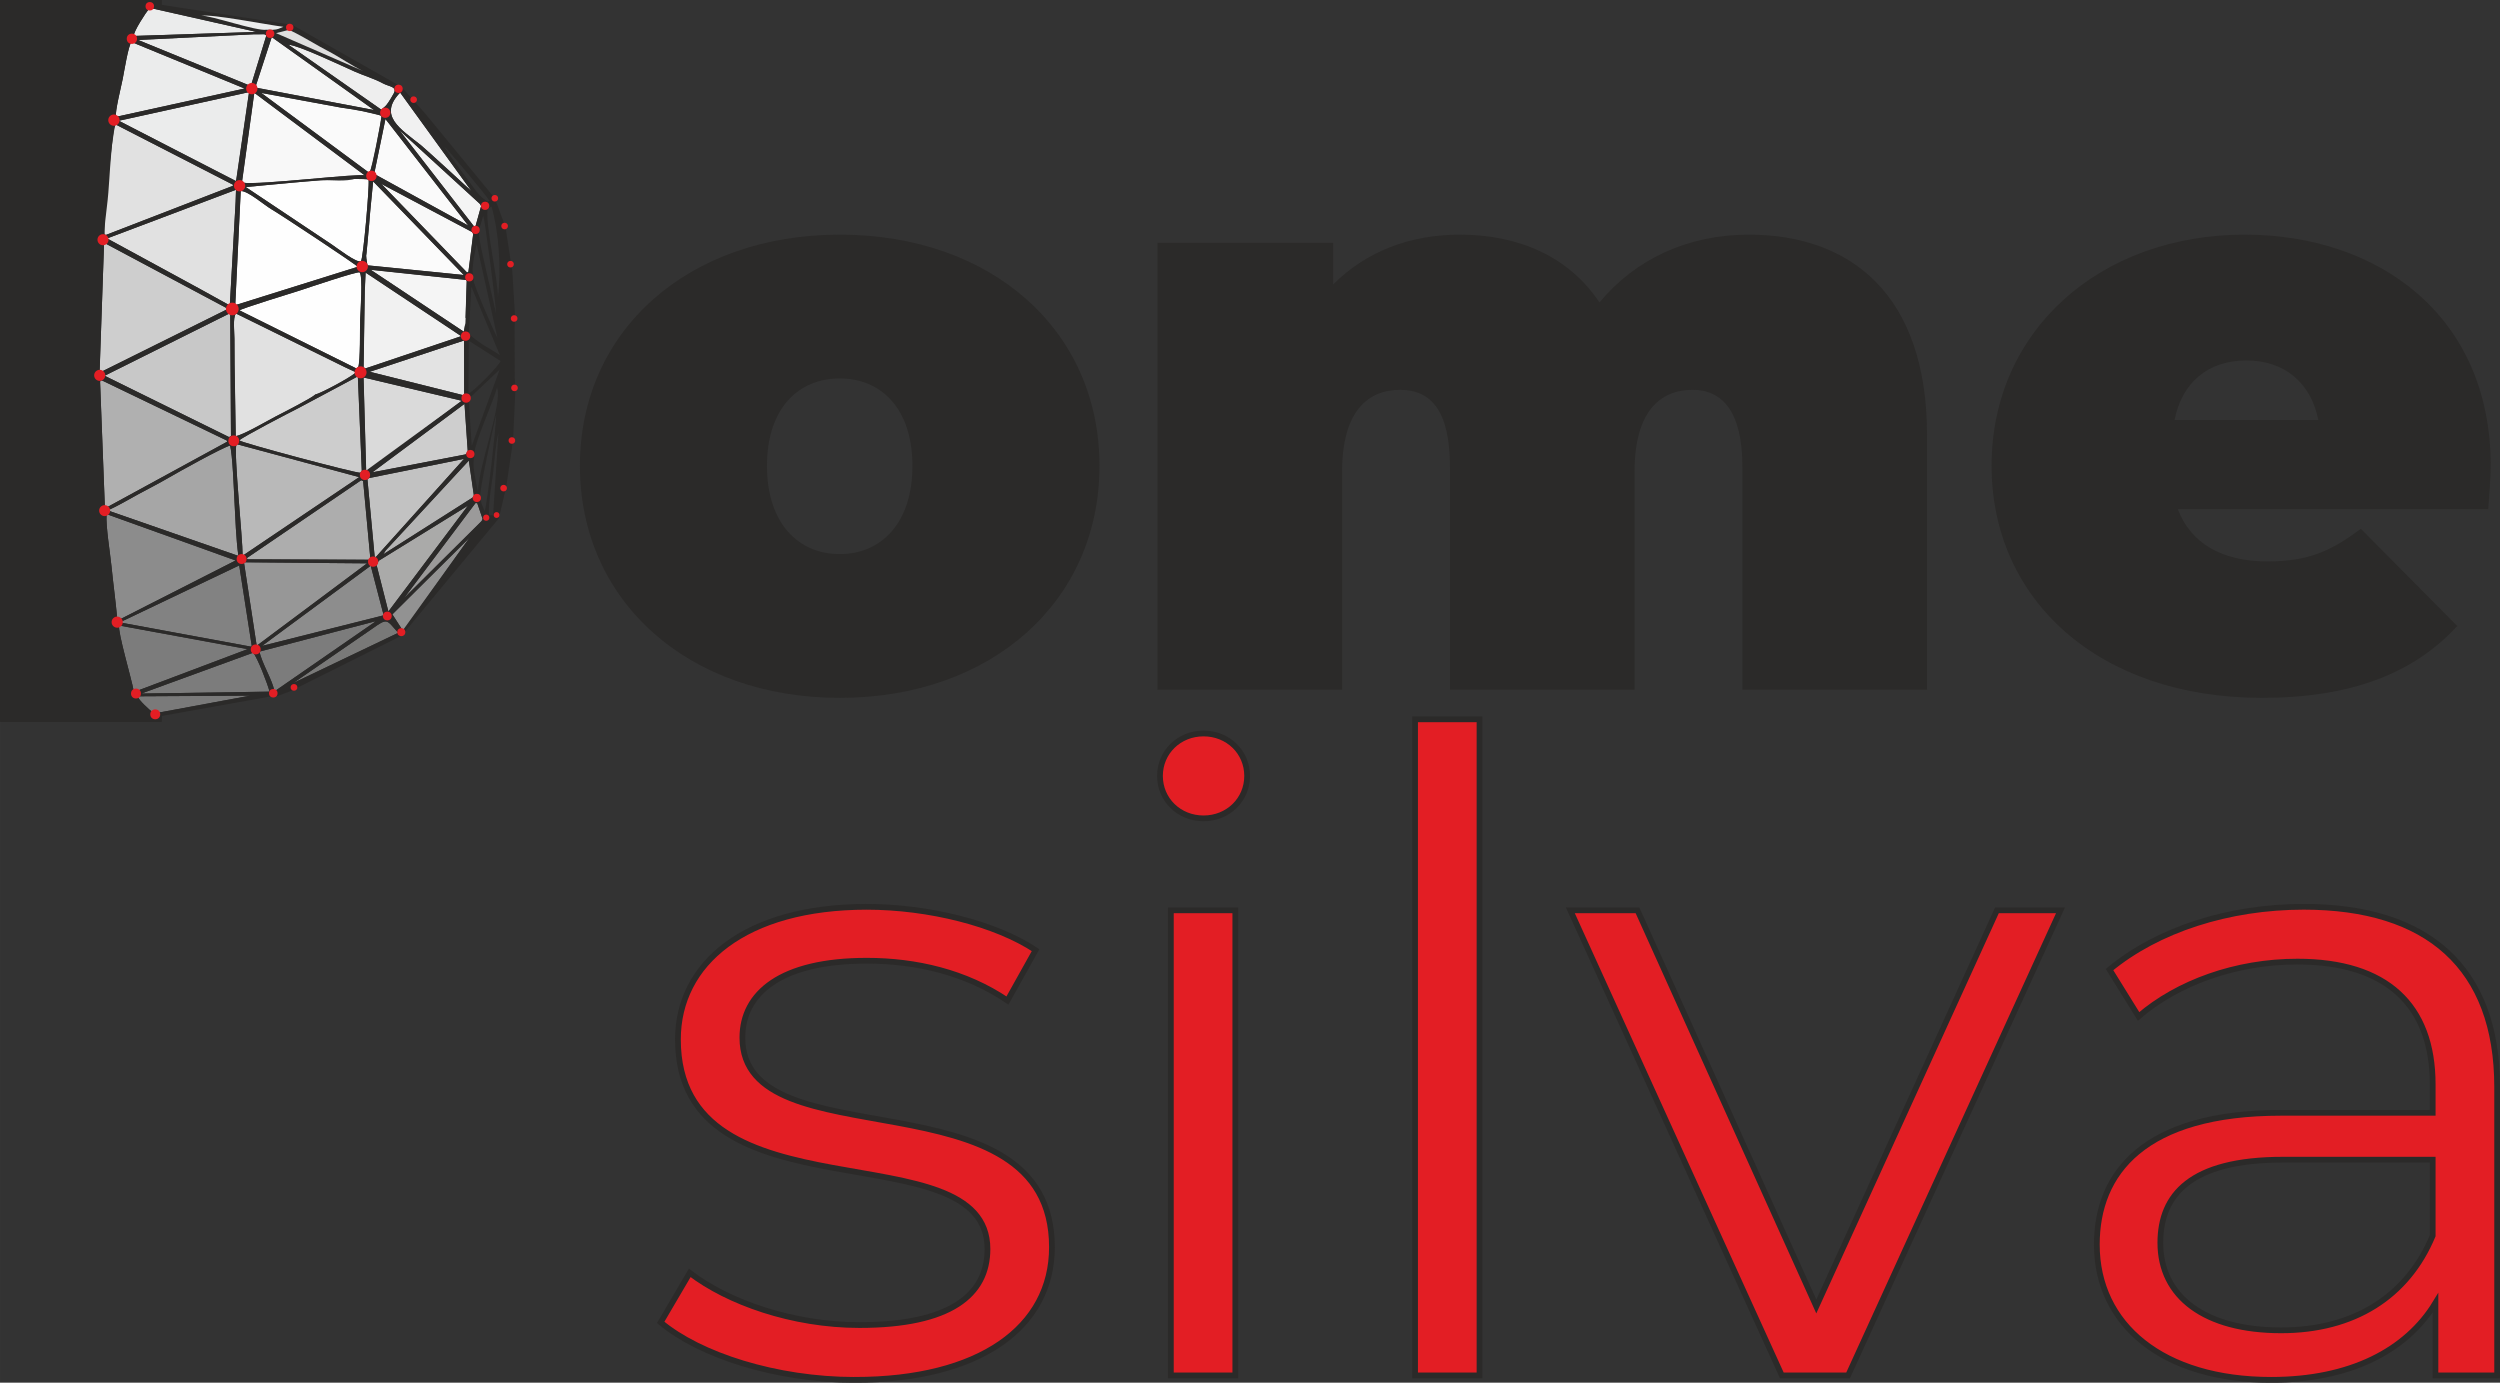 <?xml version="1.0" encoding="UTF-8"?>
<!DOCTYPE svg PUBLIC "-//W3C//DTD SVG 1.1//EN" "http://www.w3.org/Graphics/SVG/1.1/DTD/svg11.dtd">
<!-- Creator: CorelDRAW 2018 (64-Bit) -->
<svg xmlns="http://www.w3.org/2000/svg" xml:space="preserve" width="33.178mm" height="18.35mm" version="1.1" style="shape-rendering:geometricPrecision; text-rendering:geometricPrecision; image-rendering:optimizeQuality; fill-rule:evenodd; clip-rule:evenodd"
viewBox="0 0 851.85 471.14"
 xmlns:xlink="http://www.w3.org/1999/xlink">
 <rect x="0" y="0" width="851.85" height="471.14" fill="#333333" stroke="none"/>
 <defs>
  <style type="text/css">
   <![CDATA[
    .str0 {stroke:#2B2A29;stroke-width:5.14;stroke-miterlimit:22.926}
    .str1 {stroke:#2B2A29;stroke-width:1.96;stroke-miterlimit:22.926}
    .fil37 {fill:none;fill-rule:nonzero}
    .fil0 {fill:#2B2A29}
    .fil33 {fill:#2B2A29}
    .fil30 {fill:#797978}
    .fil31 {fill:#7A7A7A}
    .fil17 {fill:#7C7C7C}
    .fil12 {fill:#828282}
    .fil9 {fill:#8C8C8C}
    .fil20 {fill:#8D8D8D}
    .fil29 {fill:#929292}
    .fil13 {fill:#979797}
    .fil32 {fill:#9B9A9A}
    .fil5 {fill:#A6A6A6}
    .fil23 {fill:#AAAAA9}
    .fil14 {fill:#ADADAD}
    .fil3 {fill:#B0B0B0}
    .fil26 {fill:#B5B5B5}
    .fil8 {fill:#B9B9B9}
    .fil18 {fill:#C2C2C2}
    .fil4 {fill:#C8C8C8}
    .fil10 {fill:#CDCDCD}
    .fil2 {fill:#CECECE}
    .fil15 {fill:#DADADA}
    .fil34 {fill:#DFDFDF}
    .fil7 {fill:#E1E1E1}
    .fil35 {fill:#E31E24}
    .fil24 {fill:#E3E3E3}
    .fil11 {fill:#EBECEC}
    .fil27 {fill:#EEEEEE}
    .fil25 {fill:#F1F1F1}
    .fil28 {fill:#F4F4F4}
    .fil21 {fill:whitesmoke}
    .fil22 {fill:#F8F8F8}
    .fil19 {fill:#FAFAFA}
    .fil16 {fill:#FBFBFB}
    .fil6 {fill:#FEFEFE}
    .fil36 {fill:#E31E24;fill-rule:nonzero}
    .fil1 {fill:#2B2A29;fill-rule:nonzero}
   ]]>
  </style>
 </defs>
 <g id="Katman_x0020_1">
  <g id="_2699209784800">
   <rect class="fil0 str0" x="2.57" y="2.57" width="50.02" height="240.85"/>
   <path id="_1_0" class="fil1" d="M286.12 237.79c51.77,0 88.52,-32.85 88.52,-79.06 0,-46.21 -36.74,-78.78 -88.52,-78.78 -51.5,0 -88.52,32.57 -88.52,78.78 0,46.21 37.03,79.06 88.52,79.06zm0 -48.99c-13.91,0 -24.78,-10.3 -24.78,-30.07 0,-19.76 10.85,-29.78 24.78,-29.78 13.91,0 24.78,10.02 24.78,29.78 0,19.77 -10.85,30.07 -24.78,30.07z"/>
   <path id="_2_1" class="fil1" d="M595.94 79.95c-20.88,0 -38.69,8.35 -50.94,23.1 -10.58,-15.87 -27.84,-23.1 -47.6,-23.1 -16.7,0 -31.74,5.57 -43.15,16.98l0 -14.2 -59.85 0 0 152.26 62.91 0 0 -74.32c0,-20.32 8.63,-27.84 19.76,-27.84 10.58,0 16.98,7.24 16.98,26.17l0 75.99 62.91 0 0 -74.32c0,-20.32 8.63,-27.84 19.76,-27.84 10.02,0 16.98,7.24 16.98,26.17l0 75.99 62.91 0 0 -86.84c0,-47.88 -26.16,-68.2 -60.69,-68.2l0.01 -0.01z"/>
   <path id="_3_2" class="fil1" d="M848.69 158.73c0,-51.5 -38.69,-78.78 -83.79,-78.78 -49.27,0 -86.29,32.57 -86.29,78.78 0,45.38 36.19,79.06 92.14,79.06 30.34,0 51.77,-8.35 66.53,-24.49l-32.85 -33.13c-10.02,7.52 -17.82,11.13 -31.74,11.13 -15.59,0 -26.16,-6.12 -30.62,-17.82l105.78 0c0.28,-4.46 0.83,-10.31 0.83,-14.76l0.01 0zm-83.23 -35.91c12.81,0 21.99,7.52 24.49,20.32l-48.99 0c2.51,-12.81 11.42,-20.32 24.49,-20.32l0.01 0z"/>
   <polygon class="fil2" points="35.46,82.91 33.96,126.19 34.63,126.62 77.1,105.52 77.01,104.87 35.74,82.87 "/>
   <polygon class="fil3" points="35.72,172.44 36.51,172.81 77.35,150.53 77.32,150.13 34.61,129.57 34.1,129.98 "/>
   <polygon class="fil4" points="78.02,148.91 78.68,148.63 78.43,106.86 78.03,106.87 35.62,128.02 "/>
   <path class="fil5" d="M36.86 173.82l0.03 0.16 44.33 15.43c-0.78,-5.46 -1.04,-12.99 -1.34,-18.64 -0.2,-3.67 -0.65,-16.38 -1.55,-19.11l0.18 0.12c-2.47,0.55 -17.81,9.1 -20.97,10.95 -3.26,1.91 -6.93,3.79 -10.29,5.59 -3.13,1.68 -7.25,4.18 -10.39,5.49z"/>
   <path class="fil6" d="M80.15 103.83l0.12 0.1 41.6 -13.04c-0.43,-0.69 -25.78,-17.47 -29.46,-19.64 -2.36,-1.39 -8.09,-6.35 -10.4,-6.16l-1.86 38.74z"/>
   <path class="fil7" d="M35.57 79.88l0.51 0.17 43.19 -16.71 0.22 -0.35 -40.14 -20.6 -0.13 -0.04c-0.92,2.76 -1.74,14.96 -1.96,18.51 -0.18,2.99 -0.46,6.64 -0.84,9.59 -0.28,2.16 -0.92,7.47 -0.83,9.43z"/>
   <path class="fil8" d="M82.68 189.56l0.09 -0.27 39.6 -26.71 -41.79 -11.25c-1.01,2.91 2.14,32.08 2.1,38.23z"/>
   <path class="fil9" d="M39.92 210.62l0.41 0.69 39.93 -20.32 -43.79 -15.74 -0.16 0c-0.28,4.24 1.22,13.08 1.69,17.79 0.58,5.84 1.41,11.75 1.93,17.59z"/>
   <path class="fil10" d="M122.78 161.09l0.5 -0.53 -1.33 -32.07 -0.15 -0.17 -20.18 10.77c-2.75,1.37 -18.84,9.74 -20.08,10.96 0.41,0.75 39.46,11.16 41.25,11.04z"/>
   <path class="fil6" d="M121.7 125.68l0.31 -0.5c0.78,-1.85 0.59,-13.35 0.69,-16.34 0.08,-2.36 0.98,-14.91 -0.18,-16.04 -0.42,-0.55 -18.1,5.41 -20.33,6.15 -1.99,0.66 -20.59,6.32 -20.55,6.81l40.07 19.92z"/>
   <polygon class="fil11" points="80.45,61.68 80.4,61.76 84.84,31.38 40.46,41.13 "/>
   <path class="fil6" d="M125.58 61.33l-0.36 -0.25 -3.86 -0.23c-3.78,1.13 -8.28,0.47 -12.11,0.52l-25.52 2.36 29.36 19.61c1.63,1.06 8.77,6.62 9.91,5.61 0.76,-0.86 2.89,-25.1 2.59,-27.62z"/>
   <polygon class="fil12" points="85.62,220.36 85.76,220.04 81.5,192.67 41.24,211.87 41.38,212.19 "/>
   <polygon class="fil13" points="83.15,191.74 87.46,219.98 87.93,219.73 125.04,191.96 83.33,191.6 "/>
   <polygon class="fil14" points="125.99,190.73 126.18,190.26 123.72,163.91 123.06,163.64 84.14,190.14 84.29,190.58 "/>
   <path class="fil11" d="M39.51 39.82l43.81 -9.66 -38.55 -15.86c-1.08,1.36 -2.49,10.23 -2.95,12.52 -0.49,2.45 -2.71,11.36 -2.31,13.01z"/>
   <polygon class="fil15" points="123.55,128.54 123.86,128.58 124.75,160.31 125.15,160.71 157.32,136.55 "/>
   <path class="fil16" d="M125.18 90.4l32.85 3.3 -30.82 -31.81 -0.08 0c-0.43,4.84 -1.01,9.74 -1.35,14.58 -0.17,2.41 -0.49,4.85 -0.66,7.27 -0.34,4.91 -0.63,1.94 0.07,6.66z"/>
   <path class="fil17" d="M45.54 235.35l0.8 0.2 37.98 -14.34 -43.72 -8.06c-0.54,2.19 4.27,18.3 4.94,22.21z"/>
   <polygon class="fil18" points="125.66,162.92 125.2,163.3 127.67,189.65 128.05,189.83 158.12,156.36 "/>
   <path class="fil19" d="M125.44 58.61l0.52 0.04c0.75,-1.18 3.77,-16.57 3.97,-18.85l-0.18 -0.44c-6.83,-1.54 -6.41,-1.8 -13.33,-2.65l-27.41 -5.05 36.43 26.96z"/>
   <polygon class="fil7" points="80.27,68.78 80.4,64.65 80.38,64.67 36.49,81.24 68.26,98.52 78.07,103.95 78.31,103.64 "/>
   <polygon class="fil11" points="84.72,29 85.62,28.72 90.74,12.06 90.08,11.66 86.4,11.68 47.03,13.61 "/>
   <polygon class="fil20" points="130.53,209.72 130.66,209.44 126.31,192.78 89.31,220.08 "/>
   <polygon class="fil21" points="87.14,29.27 87.56,29.93 127.43,37.49 92.58,12.64 "/>
   <path class="fil22" d="M82.44 61.95l0.23 0.28c5.28,0.96 40.25,-3.34 41.66,-2.43l-37.7 -28.18 -4.19 30.34z"/>
   <path class="fil19" d="M127.54 58.98c0.62,0.23 0.16,0.06 0.53,0.59l31.49 17.31 -28.25 -36.34 0.02 0 -3.79 18.45z"/>
   <polygon class="fil23" points="129.04,191.08 128.32,192.55 132.34,208.36 159.44,172.31 "/>
   <polygon class="fil24" points="157.89,134.66 158.13,134.37 158.11,116.01 125.98,126.67 "/>
   <polygon class="fil25" points="123.97,119.23 123.87,125.35 124.09,125.66 157.14,114.53 124.56,92.88 124.27,99.17 "/>
   <path class="fil17" d="M91.84 235.67c-0.61,-2.49 -4.14,-11.62 -5.57,-13.24l-0.14 0.03 -37.72 13.76 0.15 0.1 43.28 -0.65z"/>
   <path class="fil17" d="M88.42 222.03l-0 -0.09c0.57,3.64 4.73,10.37 5,13.46l0.51 -0.11 33.88 -23.43 -0.18 -0.09 -39.21 10.26z"/>
   <polygon class="fil21" points="158.02,113.02 158.54,110.15 158.9,112.27 159.33,104.03 159.18,108.35 158.61,108.34 159.01,95.7 158.78,95.37 126.32,91.92 "/>
   <polygon class="fil2" points="158.96,154.76 159.38,154.04 158.24,137.45 158.26,137.6 126.87,160.93 "/>
   <path class="fil7" d="M80.31 148.57c2.17,-0.15 11.12,-5.38 13.73,-6.73 2.22,-1.14 12.29,-6.27 13.43,-7.46 1.6,-0.22 13.02,-6.33 13.75,-7.55l-3.84 -1.79 -37.04 -18.24c-1.08,1.7 -0.46,6.38 -0.47,8.6l0.05 8.94 0.39 24.23z"/>
   <polygon class="fil22" points="161.22,79.7 160.87,79.06 129.94,62.66 159.15,92.85 159.59,92.59 "/>
   <polygon class="fil26" points="131.38,187.57 130.59,188.85 161.06,169.49 161.45,168.91 159.73,156.92 "/>
   <path class="fil11" d="M45.58 12.25l41.72 -1.39 -35.62 -8.03 -0.84 0.05c-1.17,1.44 -5.4,7.89 -5.26,9.37z"/>
   <path class="fil27" d="M98.26 15.22l31.76 22.2c1.01,-1.43 1.04,-0.08 4.08,-5.49 1.39,-2.48 -1.39,-2.32 -3.67,-3.55 -3.06,-1.65 -6.34,-2.57 -9.5,-3.96 -4.29,-1.88 -19.15,-9.01 -22.67,-9.2z"/>
   <path class="fil25" d="M136.33 31.53c-7.58,7.88 0.02,12.3 7.15,17.98 1.27,1.01 17.09,15.5 17.15,15.6l-24.3 -33.58z"/>
   <polygon class="fil28" points="163.93,70.21 163.53,69.49 136.15,44.45 161.52,77.14 162.05,76.97 "/>
   <path class="fil29" d="M133.7 209.35l3.54 5.5c0.6,0 0.72,0.22 0.54,-0.37l22.18 -31.2 -26.26 26.08z"/>
   <path class="fil30" d="M135.7 215.62c-4.11,-4.56 -3.54,-5.16 -8.97,-1.32l-26.72 18.38 35.7 -17.07z"/>
   <path class="fil31" d="M52.16 242.86l0.95 0.14 32.11 -5.95 -38.31 0.22 -0.01 0.06c0.39,1.28 4.09,4.64 5.26,5.53z"/>
   <polygon class="fil32" points="164.09,177.53 164.42,176.79 162.59,171.42 162,171.4 137.72,203.7 "/>
   <path class="fil33" d="M135.7 215.62l-35.7 17.07 26.72 -18.38c5.43,-3.84 4.86,-3.24 8.97,1.32zm-7.38 -23.08l0.72 -1.47 30.4 -18.77 -27.1 36.04 -4.02 -15.81zm-0.27 -2.72l-0.39 -0.18 -2.46 -26.35 0.46 -0.38 -3.29 -0.34 -39.6 26.71 -0.09 0.27c0.05,-6.15 -3.1,-35.32 -2.1,-38.23l41.79 11.25 0.41 -1.48c-1.78,0.12 -40.83,-10.28 -41.25,-11.04 1.23,-1.23 17.33,-9.59 20.08,-10.96l20.05 -10.7c0.09,0.07 0.18,0.14 0.28,0.2l1.33 31.97 -0.5 0.53 -0.41 1.48 3.29 0.34 32.46 -6.56 -30.07 33.47zm-1.87 0.43l-0.19 0.47 -41.69 -0.15 -0.15 -0.44 38.92 -26.49 0.66 0.26 2.45 26.35zm0.14 2.52l4.35 16.65 -0.14 0.28 -41.22 10.36 37.01 -27.3zm-80.42 45.26c1.92,2.12 4.19,5.48 6.99,6.02l0.89 0.15 37.96 -6.8 2.7 -0.2 4.23 -1.55 2.93 -1.44 34.4 -17.17 1.08 -0.74 0.15 -1.49 -3.54 -5.5 26.26 -26.08 -22.71 31.58 -0.15 1.49 32.95 -39.74 0.01 -0.16 2.52 -10.92 1.88 -12.79 0.39 -2.96 0.79 -17.15 -0.2 -3.06 -0.04 -0.67 -0.05 -17.36 0.2 -3.09 -0.98 -16.11 -0.51 -3.17 -1.8 -11.69 -2.77 -7.54 -2 0.48c2.36,8.08 3.41,20.45 2.18,31.01 0.26,-4.95 -4.69,-26.67 -3.39,-30.22l-2.34 -0.96 -1.88 6.76 -0.54 0.17 -25.37 -32.69 27.39 25.04 0.4 0.72 2.34 0.96 1.2 -0.78 2 -0.48 -0.88 -2.36 -23.79 -28.96 -7.01 -7.86 -2.67 -2.08 -35.04 -19.88 -2.94 -0.68 1.23 1.17 0.12 0.89 0.74 0.37c4.21,2.01 8.33,4.7 12.5,6.84 3.75,1.92 8.42,5.21 11.99,6.83l-29.67 -12.92 4.44 -1.12 -0.12 -0.89 -1.23 -1.17 -44.73 -6.84 -2.11 -0.06 -0.97 1.35c-2.22,3.42 -4.19,7.25 -6.07,11.12 -0.8,1.55 -2.39,10.97 -2.89,13.42 -0.77,3.79 -1.55,8.93 -2.64,12.35 -2.05,8.71 -3.43,31.19 -3.75,40.45 -0.66,2.38 -1.09,36.34 -1.73,46.59 -0.45,1 2.44,39.33 1.91,45.83l0.43 3.24c0.59,5.95 1.23,11.97 1.92,17.91 0.34,2.88 0.65,5.8 0.93,8.69 0.73,7.67 4.64,29.52 8.45,35.9zm7.21 4.95l-0.95 -0.14c-1.17,-0.89 -4.87,-4.25 -5.26,-5.53l0.01 -0.06 38.31 -0.22 -32.11 5.95zm-6.76 -7.45l-0.8 -0.2c-0.68,-3.91 -5.48,-20.02 -4.94,-22.21l43.72 8.06 -37.98 14.34zm-6.01 -24.23l-0.41 -0.69c-0.53,-5.84 -1.36,-11.74 -1.93,-17.59 -0.46,-4.7 -1.97,-13.55 -1.69,-17.79l0.17 0 43.79 15.74 -39.92 20.32zm45.94 11.12c1.43,1.62 4.96,10.76 5.57,13.24l-43.28 0.65 -0.15 -0.1 37.72 -13.76 -0.51 -2.1 -44.24 -8.17 -0.14 -0.32 40.26 -19.2 4.26 27.38 1.7 -0.06 -4.32 -28.25 0.19 -0.14 41.71 0.37 -37.58 28.02 -1.7 0.06 -0.14 0.32 0.51 2.1 0.14 -0.03zm7.66 12.87l-0.51 0.11c-0.27,-3.07 -4.37,-9.72 -4.99,-13.37l39.2 -10.26 0.17 0.1 -33.88 23.43zm65.8 -119.18l10.8 6.89c-0.29,1.44 -9.31,10.6 -10.9,11.06l0.1 -17.95zm-78.52 73.3l-44.32 -15.43 -0.03 -0.16c3.14,-1.31 7.26,-3.81 10.39,-5.49 3.35,-1.8 7.03,-3.69 10.29,-5.59 3.1,-1.82 18,-10.12 20.84,-10.91 0.87,3.02 1.31,15.34 1.5,18.95 0.3,5.64 0.56,13.18 1.34,18.64zm-45.49 -16.97l0.79 0.37 40.84 -22.28 -0.04 -0.4 -42.71 -20.57 -0.51 0.41 1.62 42.46zm15.95 -169.61l-0.83 0.05c-1.17,1.44 -5.4,7.89 -5.26,9.37l41.72 -1.39 -35.63 -8.03zm-12.16 37c-0.4,-1.65 1.82,-10.56 2.31,-13.01 0.46,-2.29 1.87,-11.16 2.95,-12.52l38.55 15.86 -43.81 9.66zm-0.17 2.57l40.14 20.6 -0.21 0.35 -43.19 16.71 -0.51 -0.17c-0.27,-5.72 2.61,-34.01 3.76,-37.48zm-3.88 40.52l0.28 -0.04 41.27 22 0.09 0.65 -42.47 21.1 -0.68 -0.43 1.5 -43.28zm92.62 -23.35l-0.53 -0.59 3.79 -18.43 28.24 36.33 -31.49 -17.31zm-2.11 -0.91l-0.52 -0.04 -36.43 -26.96 27.41 5.05c1.99,0.24 12.4,1.96 13.62,2.87 -0.5,2.99 -3.05,17.46 -4.08,19.08zm-0.74 2.43l0.36 0.25c0.3,2.52 -1.83,26.76 -2.59,27.62 -1.14,1.01 -8.28,-4.54 -9.91,-5.61l-29.36 -19.61c10.87,-1 31.19,-3.27 41.49,-2.64zm1.91 0.81l0.08 0 30.82 31.81 -32.85 -3.3c-0.7,-4.72 -0.41,-1.76 -0.07,-6.66 0.17,-2.42 0.49,-4.86 0.66,-7.27 0.34,-4.84 0.92,-9.75 1.36,-14.58zm-46.81 86.69l-0.39 -24.23 -0.05 -8.94c0,-2.22 -0.61,-6.9 0.47,-8.6l37.04 18.24 3.56 1.66 -0.01 0.15c0,0.09 0.01,0.18 0.02,0.27 -1.87,1.69 -11.99,7.06 -13.49,7.27 -1.14,1.19 -11.21,6.31 -13.43,7.45 -2.61,1.34 -11.56,6.58 -13.73,6.73zm-1.88 -41.71l0.25 41.77 -0.66 0.28 -42.4 -20.88 42.41 -21.15 2.12 -3.05 1.86 -38.74c2.32,-0.19 8.04,4.78 10.4,6.16 3.68,2.17 29.03,18.95 29.46,19.64l-41.6 13.03 -0.12 -0.1 -2.12 3.05 0.4 -0.01zm45.43 21.78l0.03 -0.02 33.43 7.92 -32.57 23.77 -0.89 -31.67zm0.6 -3.1c-0.16,-0.19 -0.36,-0.34 -0.58,-0.46l0.09 -5.84 0.31 -20.06 0.28 -6.3 32.58 21.65 -32.69 11.01zm-2.4 -0.48c-0.24,0.12 -0.45,0.28 -0.63,0.49l-39.79 -19.78c-0.04,-0.49 18.56,-6.15 20.56,-6.81 2.23,-0.74 19.91,-6.7 20.33,-6.15 1.16,1.13 0.26,13.68 0.18,16.04 -0.1,2.93 0.08,14.01 -0.64,16.21zm39.4 43.85l-0.39 0.58 -30.47 19.36 0.79 -1.28 28.35 -30.64 1.73 11.97zm2.18 0.02c-0.36,-1.86 4.58,-24.25 5.4,-27.69 0.01,3.67 -3,30.24 -3.92,32.89 -1.18,-3 -1.15,-2.17 -1.49,-5.2zm-5.38 -31.38l-0.36 -2.89 -31.91 -7.99 32.13 -10.67 0.03 18.36 -0.25 0.29 0.37 2.94 -31.39 23.33 31.71 -6.1 0.77 -1.13 -1.11 -16.15zm2.21 -2.41l-0.71 2.12 0.95 14.65 9.5 -25.99 -9.74 9.21zm0.92 21.61l0.34 -2.78c-0.11,-2.98 6.62,-17.83 7.61,-21.96l0.27 1.28c0.51,7.45 -6.4,25.13 -6.78,34.1 -0.62,-2.85 -1.79,-7.69 -1.44,-10.64zm-78.64 -94.51c-0.08,-0.12 -0.18,-0.23 -0.29,-0.32l4.18 -30.3 0 -0 37.7 28.18c-1.4,-0.91 -36.13,3.36 -41.59,2.44zm-2.3 -0.48l-0.03 0.02 0.01 -0.02 -39.96 -20.62 44.38 -9.76 -4.42 30.38 0.02 0zm-0.08 2.85l0.04 0.03 -0.01 0.01 -0.14 4.12 -1.95 34.86 -0.25 0.31 -9.81 -5.43 -31.77 -17.28 43.89 -16.57 -0.02 -0.05zm7.24 -34.67c-0.03,-0.35 -0.17,-0.66 -0.38,-0.92l5.35 -16.38 34.85 24.85 -39.82 -7.55zm-1.9 -1.5c-0.41,0.05 -0.76,0.25 -1.02,0.54l-37.65 -15.37 39.37 -1.93 3.68 -0.02 0.66 0.4 -5.03 16.37zm-0.87 2.92l0.02 0.02 -0.02 0.01 0 -0.02zm83.17 143.72l-0.14 0.5 -1.11 -0.04 -1.14 0.3 -0.25 0.79 -0.94 0.16 -0.33 0.74 -26.37 26.18 24.28 -32.3 0.59 0.02 1.83 5.37 0.94 -0.16 0.25 -0.79 1.14 -0.3c-0.8,-1.75 0.89,-11.47 1.2,-14.09 0.47,-3.9 0.9,-10.51 1.85,-14.01l-1.8 27.63zm-8.27 -61.75l0.85 -15.64 9.73 23.36c-0.45,-0.49 -4.25,-2.63 -5.29,-3.3 -1.24,-0.79 -4.82,-3.13 -5.29,-4.42zm-0.96 -17.96l0.23 0.34 2.38 0.03 -0.33 -2.53c-0.31,-1.8 0.7,-7.85 1.34,-9.9l7.05 31.75c-1.09,-1.82 -7.97,-17.76 -8.06,-19.32l-2.38 -0.03 -0.39 12.63 -0.07 1.82 -0.52 2.86 -31.7 -21.09 32.46 3.45zm2.09 -16.3l0.35 0.64 1.96 0.48 0.15 -2.36 1.29 -4.31c0.63,1.55 4.41,30.81 4.37,33.24 -1.07,-5.13 -5.58,-23.25 -5.81,-26.56l-1.96 -0.48 -1.63 12.89 -0.44 0.26 -29.21 -30.2 30.93 16.41zm5.24 -10.42c-0.94,-0.64 -2.14,-1.19 -4.25,-4 -2.85,-4.07 -8.44,-11.15 -10.46,-14.61 0.9,0.43 14.69,17 15.36,18.4l-0.64 0.21zm-29.79 -37.12l24.3 33.58c-0.06,-0.1 -15.88,-14.59 -17.15,-15.6 -7.14,-5.68 -14.74,-10.1 -7.15,-17.98zm-38.06 -16.31c3.52,0.19 18.38,7.31 22.67,9.2 3.16,1.39 6.44,2.31 9.49,3.96 2.28,1.23 5.06,1.08 3.67,3.56 -3.04,5.41 -3.07,4.06 -4.08,5.49l-31.76 -22.2zm-5.37 -5.06l-2.03 -0.04c-3.45,0.6 -19.36,-5.02 -22.26,-4.75 3.71,-0.62 22.45,3.08 27.98,3.77 -1.68,0.62 -1.77,0.91 -3.68,1.02z"/>
   <path class="fil34" d="M99.24 10.54l-0.74 -0.37 -4.44 1.12 29.67 12.92c-3.57,-1.62 -8.24,-4.91 -11.99,-6.83 -4.16,-2.14 -8.28,-4.83 -12.5,-6.84z"/>
   <path class="fil11" d="M90.86 10.12l2.03 0.04c1.91,-0.11 2.01,-0.39 3.68,-1.02 -5.53,-0.69 -24.26,-4.4 -27.98,-3.77 2.91,-0.27 18.81,5.35 22.26,4.75z"/>
   <circle class="fil35" cx="168.6" cy="67.56" r="1.12"/>
   <circle class="fil35" cx="93.11" cy="236.22" r="1.46"/>
   <circle class="fil35" cx="100.17" cy="234.22" r="1.14"/>
   <circle class="fil35" cx="169.2" cy="175.49" r="0.99"/>
   <circle class="fil35" cx="171.6" cy="166.33" r="1.12"/>
   <circle class="fil35" cx="175.31" cy="132.18" r="1.12"/>
   <circle class="fil35" cx="174.42" cy="150.1" r="1.12"/>
   <circle class="fil35" cx="175.19" cy="108.52" r="1.12"/>
   <circle class="fil35" cx="173.95" cy="90.02" r="1.12"/>
   <circle class="fil35" cx="171.94" cy="77.02" r="1.12"/>
   <circle class="fil35" cx="165.3" cy="70.13" r="1.41"/>
   <circle class="fil35" cx="162.05" cy="78.34" r="1.41"/>
   <circle class="fil35" cx="159.9" cy="94.5" r="1.41"/>
   <circle class="fil35" cx="158.64" cy="114.53" r="1.59"/>
   <circle class="fil35" cx="158.83" cy="135.63" r="1.59"/>
   <circle class="fil35" cx="160.27" cy="154.71" r="1.41"/>
   <circle class="fil35" cx="162.48" cy="169.67" r="1.41"/>
   <circle class="fil35" cx="165.67" cy="176.4" r="1.06"/>
   <circle class="fil35" cx="124.36" cy="161.82" r="1.75"/>
   <circle class="fil35" cx="127.14" cy="191.37" r="1.75"/>
   <circle class="fil35" cx="131.97" cy="209.9" r="1.5"/>
   <circle class="fil35" cx="136.74" cy="215.4" r="1.37"/>
   <circle class="fil35" cx="87.13" cy="221.29" r="1.69"/>
   <circle class="fil35" cx="82.33" cy="190.48" r="1.69"/>
   <circle class="fil35" cx="52.9" cy="243.4" r="1.69"/>
   <circle class="fil35" cx="46.33" cy="236.32" r="1.69"/>
   <circle class="fil35" cx="39.93" cy="211.99" r="1.9"/>
   <circle class="fil35" cx="35.65" cy="173.99" r="1.87"/>
   <circle class="fil35" cx="140.94" cy="33.96" r="1.12"/>
   <circle class="fil35" cx="79.65" cy="150.21" r="1.84"/>
   <circle class="fil35" cx="33.97" cy="127.9" r="1.89"/>
   <circle class="fil35" cx="35.1" cy="81.68" r="1.89"/>
   <circle class="fil35" cx="79.16" cy="105.28" r="2.16"/>
   <circle class="fil35" cx="122.86" cy="126.87" r="2.04"/>
   <circle class="fil35" cx="123.43" cy="90.82" r="1.93"/>
   <circle class="fil35" cx="81.63" cy="63.29" r="1.93"/>
   <circle class="fil35" cx="126.55" cy="59.92" r="1.77"/>
   <circle class="fil35" cx="131.26" cy="38.42" r="1.74"/>
   <circle class="fil35" cx="135.8" cy="30.27" r="1.42"/>
   <circle class="fil35" cx="85.8" cy="30.2" r="1.93"/>
   <circle class="fil35" cx="38.82" cy="40.94" r="1.93"/>
   <circle class="fil35" cx="44.94" cy="13.21" r="1.75"/>
   <circle class="fil35" cx="51.04" cy="2.14" r="1.45"/>
   <circle class="fil35" cx="92.03" cy="11.49" r="1.45"/>
   <circle class="fil35" cx="98.72" cy="9.34" r="1.26"/>
   <path class="fil36" d="M291.32 470.17c42.37,0 67.12,-17.78 67.12,-45.19 0,-60.81 -105.48,-28.57 -105.48,-71.41 0,-15.06 12.99,-26.21 42.38,-26.21 16.7,0 33.71,3.92 47.94,13.56l9.59 -17.17c-13.61,-9.04 -36.5,-14.76 -57.53,-14.76 -41.45,0 -64.34,19.28 -64.34,45.19 0,62.67 105.47,30.18 105.47,71.41 0,15.67 -12.68,25.91 -43.61,25.91 -22.89,0 -44.85,-7.83 -57.84,-17.78l-9.9 16.87c13.3,11.15 39.28,19.59 66.19,19.59z"/>
   <path id="1" class="fil36" d="M410.1 278.85c8.35,0 14.85,-6.33 14.85,-14.46 0,-8.13 -6.5,-14.46 -14.85,-14.46 -8.35,0 -14.85,6.33 -14.85,14.46 0,8.13 6.49,14.46 14.85,14.46zm-11.14 189.81l21.96 0 0 -158.48 -21.96 0 0 158.48z"/>
   <polygon id="2" class="fil36" points="482.17,468.66 504.13,468.66 504.13,245.1 482.17,245.1 "/>
   <polygon id="3" class="fil36" points="680.44,310.18 618.89,445.16 557.96,310.18 535.07,310.18 607.14,468.66 629.72,468.66 702.1,310.18 "/>
   <path id="4" class="fil36" d="M784.99 308.98c-25.67,0 -49.8,7.83 -66.19,21.39l9.9 15.97c13.3,-11.45 33.1,-18.68 54.13,-18.68 30.31,0 46.09,14.76 46.09,41.88l0 9.64 -51.66 0c-46.71,0 -62.79,20.49 -62.79,44.89 0,27.42 22.58,46.1 59.39,46.1 26.91,0 46.09,-9.94 55.99,-26.21l0 24.7 21.03 0 0 -98.22c0,-40.98 -23.82,-61.46 -65.88,-61.46zm-7.73 144.32c-25.98,0 -41.14,-11.45 -41.14,-29.83 0,-16.27 10.21,-28.32 41.76,-28.32l51.04 0 0 25.91c-8.66,20.79 -26.91,32.24 -51.66,32.24z"/>
   <path id="5" class="fil37 str1" d="M291.32 470.17c42.37,0 67.12,-17.78 67.12,-45.19 0,-60.81 -105.48,-28.57 -105.48,-71.41 0,-15.06 12.99,-26.21 42.38,-26.21 16.7,0 33.71,3.92 47.94,13.56l9.59 -17.17c-13.61,-9.04 -36.5,-14.76 -57.53,-14.76 -41.45,0 -64.34,19.28 -64.34,45.19 0,62.67 105.47,30.18 105.47,71.41 0,15.67 -12.68,25.91 -43.61,25.91 -22.89,0 -44.85,-7.83 -57.84,-17.78l-9.9 16.87c13.3,11.15 39.28,19.59 66.19,19.59z"/>
   <path id="6" class="fil37 str1" d="M410.1 278.85c8.35,0 14.85,-6.33 14.85,-14.46 0,-8.13 -6.5,-14.46 -14.85,-14.46 -8.35,0 -14.85,6.33 -14.85,14.46 0,8.13 6.49,14.46 14.85,14.46zm-11.14 189.81l21.96 0 0 -158.48 -21.96 0 0 158.48z"/>
   <polygon id="7" class="fil37 str1" points="482.17,468.66 504.13,468.66 504.13,245.1 482.17,245.1 "/>
   <polygon id="8" class="fil37 str1" points="680.44,310.18 618.89,445.16 557.96,310.18 535.07,310.18 607.14,468.66 629.72,468.66 702.1,310.18 "/>
   <path id="9" class="fil37 str1" d="M784.99 308.98c-25.67,0 -49.8,7.83 -66.19,21.39l9.9 15.97c13.3,-11.45 33.1,-18.68 54.13,-18.68 30.31,0 46.09,14.76 46.09,41.88l0 9.64 -51.66 0c-46.71,0 -62.79,20.49 -62.79,44.89 0,27.42 22.58,46.1 59.39,46.1 26.91,0 46.09,-9.94 55.99,-26.21l0 24.7 21.03 0 0 -98.22c0,-40.98 -23.82,-61.46 -65.88,-61.46zm-7.73 144.32c-25.98,0 -41.14,-11.45 -41.14,-29.83 0,-16.27 10.21,-28.32 41.76,-28.32l51.04 0 0 25.91c-8.66,20.79 -26.91,32.24 -51.66,32.24z"/>
  </g>
 </g>
</svg>
